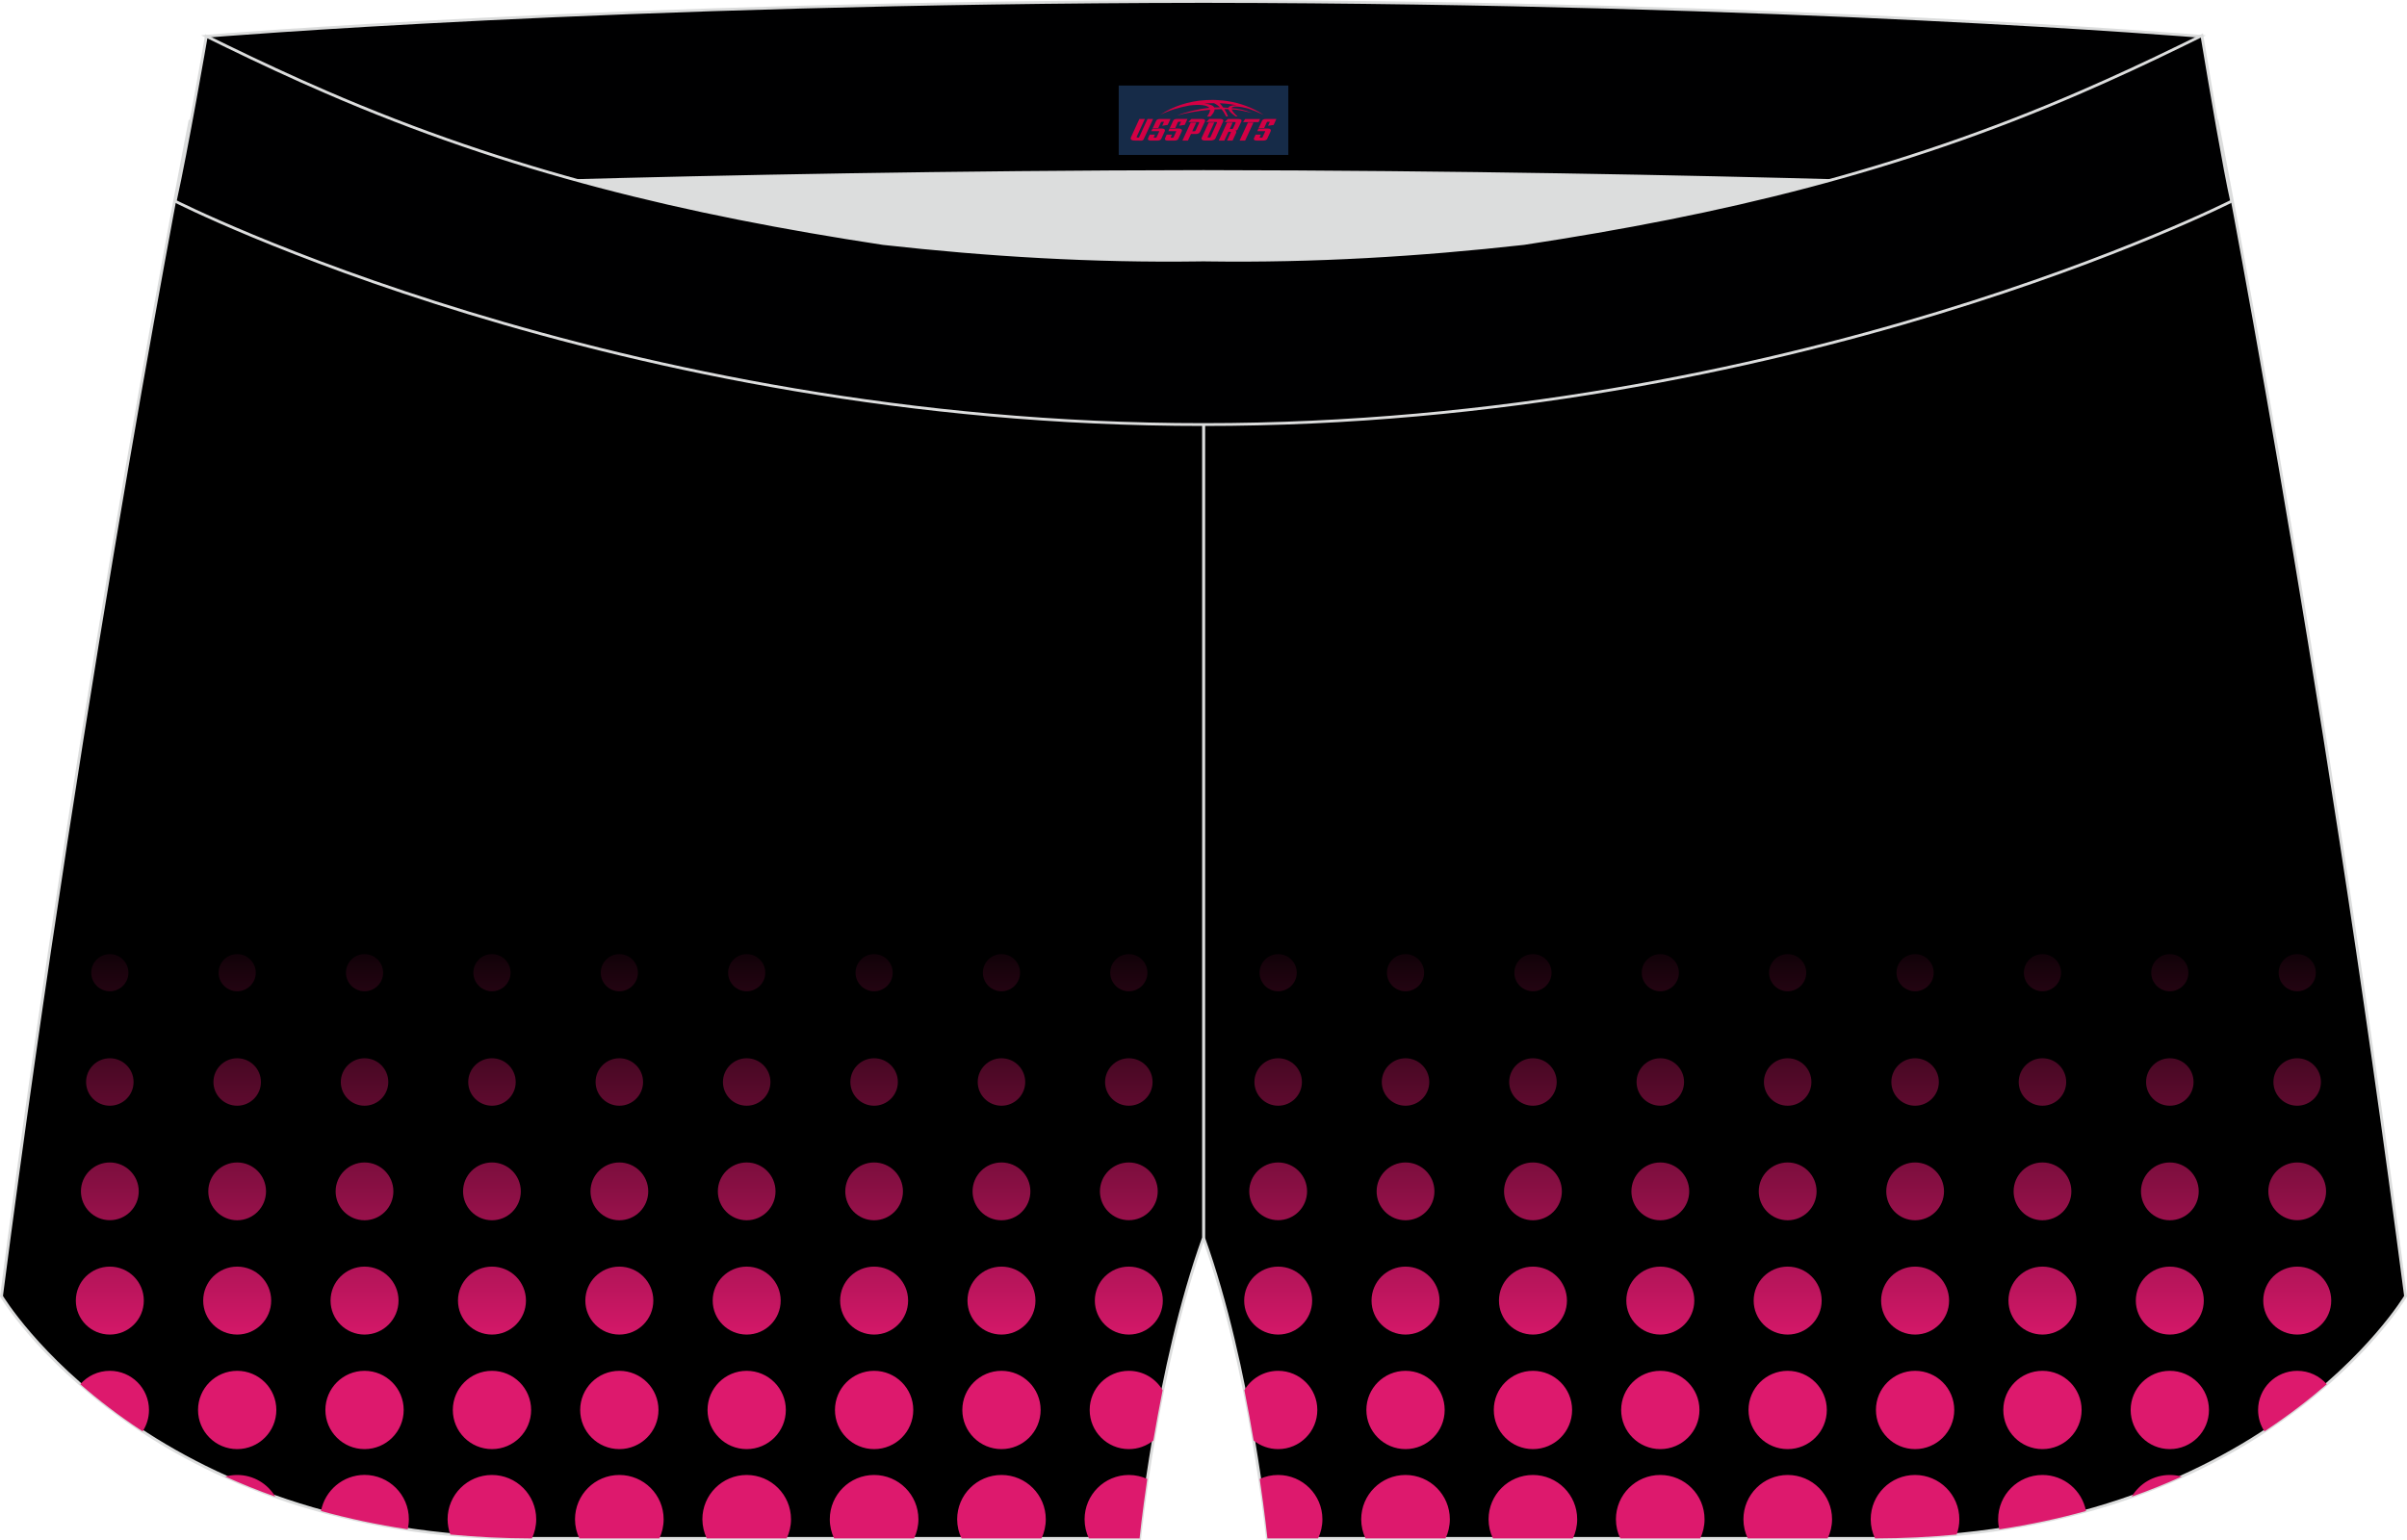 <?xml version="1.0" encoding="utf-8"?>
<!-- Generator: Adobe Illustrator 22.0.0, SVG Export Plug-In . SVG Version: 6.00 Build 0)  -->
<svg xmlns="http://www.w3.org/2000/svg" xmlns:xlink="http://www.w3.org/1999/xlink" version="1.1" id="图层_1" x="0px" y="0px" width="340.57px" height="217.94px" viewBox="0 0 340.57 217.94" enable-background="new 0 0 340.57 217.94" xml:space="preserve">
<g>
	<path stroke="#DCDDDD" stroke-width="0.4" stroke-miterlimit="22.926" d="M217.19,46.25c38.19-5.81,64.25-13.27,96.54-29.03   c0,0,14.83,75.21,26.64,166.24c0,0-20.45,34.28-75.19,34.28c-54.74,0-85.85,0-85.85,0s-2.44-24.27-9.04-42.56V60.11l0.44-11.42   l-0.44,11.42V48.68C186.04,48.88,201.66,48,217.19,46.25z"/>
	<path stroke="#DCDDDD" stroke-width="0.4" stroke-miterlimit="22.926" d="M123.39,46.25C85.2,40.44,59.14,32.98,26.85,17.22   c0,0-14.83,75.21-26.64,166.24c0,0,20.45,34.28,75.19,34.28s85.85,0,85.85,0s2.44-24.27,9.04-42.56V60.11l-0.44-11.42l0.44,11.42   V48.68C154.54,48.88,138.91,48,123.39,46.25z"/>
	
		<linearGradient id="SVGID_1_" gradientUnits="userSpaceOnUse" x1="87.63" y1="87.593" x2="87.63" y2="26.377" gradientTransform="matrix(1 0 0 -1 0 217.889)">
		<stop offset="0" style="stop-color:#000000"/>
		<stop offset="1" style="stop-color:#DD196D"/>
	</linearGradient>
	<path fill="url(#SVGID_1_)" d="M11.36,195.92c2.48,2.17,5.41,4.44,8.82,6.67c0.57-0.87,0.9-1.91,0.9-3.03   c0-3.06-2.48-5.54-5.54-5.54C13.87,194.02,12.37,194.75,11.36,195.92L11.36,195.92z M31.88,208.99c2.23,1,4.58,1.96,7.07,2.84   c-1.09-1.84-3.1-3.07-5.39-3.07C32.98,208.76,32.42,208.84,31.88,208.99L31.88,208.99z M45.42,213.86   c3.81,1.05,7.9,1.94,12.27,2.59c0.1-0.46,0.16-0.93,0.16-1.43c0-3.46-2.81-6.27-6.27-6.27C48.52,208.76,45.97,210.96,45.42,213.86   L45.42,213.86z M63.72,217.19c3.67,0.35,7.51,0.54,11.54,0.55c0.39-0.82,0.61-1.74,0.61-2.71c0-3.46-2.81-6.27-6.27-6.27   c-3.46,0-6.27,2.81-6.27,6.27C63.34,215.79,63.47,216.52,63.72,217.19L63.72,217.19z M81.98,217.74h11.31   c0.39-0.82,0.61-1.74,0.61-2.71c0-3.46-2.81-6.27-6.27-6.27c-3.46,0-6.27,2.81-6.27,6.27C81.36,216,81.58,216.92,81.98,217.74   L81.98,217.74z M100,217.74h11.31c0.39-0.82,0.61-1.74,0.61-2.71c0-3.46-2.81-6.27-6.27-6.27s-6.27,2.81-6.27,6.27   C99.39,216,99.61,216.92,100,217.74L100,217.74z M118.02,217.74h11.31c0.39-0.82,0.62-1.74,0.62-2.71c0-3.46-2.81-6.27-6.27-6.27   c-3.46,0-6.27,2.81-6.27,6.27C117.41,216,117.63,216.92,118.02,217.74L118.02,217.74z M136.05,217.74h11.31   c0.39-0.82,0.61-1.74,0.61-2.71c0-3.46-2.81-6.27-6.27-6.27s-6.27,2.81-6.27,6.27C135.43,216,135.65,216.92,136.05,217.74   L136.05,217.74z M154.07,217.74h7.17c0,0,0.33-3.31,1.09-8.41c-0.79-0.36-1.68-0.57-2.6-0.57c-3.46,0-6.27,2.81-6.27,6.27   C153.46,216,153.68,216.92,154.07,217.74L154.07,217.74z M163.19,203.88c0.38-2.23,0.81-4.62,1.31-7.12   c-0.96-1.64-2.74-2.74-4.78-2.74c-3.06,0-5.54,2.48-5.54,5.54c0,3.06,2.48,5.54,5.54,5.54   C161.04,205.1,162.24,204.64,163.19,203.88L163.19,203.88z M159.72,135.04c1.45,0,2.63,1.18,2.63,2.63s-1.18,2.63-2.63,2.63   s-2.63-1.18-2.63-2.63S158.27,135.04,159.72,135.04L159.72,135.04z M159.72,179.27c2.66,0,4.81,2.15,4.81,4.81   s-2.15,4.81-4.81,4.81s-4.81-2.15-4.81-4.81S157.07,179.27,159.72,179.27L159.72,179.27z M159.72,164.53   c2.26,0,4.09,1.83,4.09,4.08c0,2.26-1.83,4.09-4.09,4.09s-4.09-1.83-4.09-4.09C155.64,166.36,157.47,164.53,159.72,164.53   L159.72,164.53z M159.72,149.78c1.85,0,3.36,1.5,3.36,3.36c0,1.85-1.5,3.36-3.36,3.36c-1.85,0-3.36-1.5-3.36-3.36   C156.37,151.29,157.87,149.78,159.72,149.78L159.72,149.78z M141.7,135.04c1.45,0,2.63,1.18,2.63,2.63c0,1.45-1.18,2.63-2.63,2.63   s-2.63-1.18-2.63-2.63C139.07,136.22,140.25,135.04,141.7,135.04L141.7,135.04z M123.68,135.04c1.45,0,2.63,1.18,2.63,2.63   c0,1.45-1.18,2.63-2.63,2.63s-2.63-1.18-2.63-2.63C121.05,136.22,122.23,135.04,123.68,135.04L123.68,135.04z M105.65,135.04   c1.45,0,2.63,1.18,2.63,2.63c0,1.45-1.18,2.63-2.63,2.63s-2.63-1.18-2.63-2.63C103.02,136.22,104.2,135.04,105.65,135.04   L105.65,135.04z M87.63,135.04c1.45,0,2.63,1.18,2.63,2.63c0,1.45-1.18,2.63-2.63,2.63c-1.45,0-2.63-1.18-2.63-2.63   C85,136.22,86.18,135.04,87.63,135.04L87.63,135.04z M69.61,135.04c1.45,0,2.63,1.18,2.63,2.63c0,1.45-1.18,2.63-2.63,2.63   c-1.45,0-2.63-1.18-2.63-2.63C66.98,136.22,68.15,135.04,69.61,135.04L69.61,135.04z M51.58,135.04c1.45,0,2.63,1.18,2.63,2.63   c0,1.45-1.18,2.63-2.63,2.63c-1.45,0-2.63-1.18-2.63-2.63C48.95,136.22,50.13,135.04,51.58,135.04L51.58,135.04z M33.56,135.04   c1.45,0,2.63,1.18,2.63,2.63c0,1.45-1.18,2.63-2.63,2.63c-1.45,0-2.63-1.18-2.63-2.63C30.93,136.22,32.11,135.04,33.56,135.04   L33.56,135.04z M141.7,149.78c1.85,0,3.36,1.5,3.36,3.36c0,1.85-1.5,3.36-3.36,3.36c-1.85,0-3.36-1.5-3.36-3.36   C138.34,151.29,139.85,149.78,141.7,149.78L141.7,149.78z M123.68,149.78c1.85,0,3.36,1.5,3.36,3.36c0,1.85-1.5,3.36-3.36,3.36   s-3.36-1.5-3.36-3.36C120.32,151.29,121.82,149.78,123.68,149.78L123.68,149.78z M105.65,149.78c1.85,0,3.36,1.5,3.36,3.36   c0,1.85-1.5,3.36-3.36,3.36s-3.36-1.5-3.36-3.36C102.3,151.29,103.8,149.78,105.65,149.78L105.65,149.78z M87.63,149.78   c1.85,0,3.36,1.5,3.36,3.36c0,1.85-1.5,3.36-3.36,3.36c-1.85,0-3.36-1.5-3.36-3.36C84.27,151.29,85.78,149.78,87.63,149.78   L87.63,149.78z M69.61,149.78c1.85,0,3.36,1.5,3.36,3.36c0,1.85-1.5,3.36-3.36,3.36c-1.85,0-3.36-1.5-3.36-3.36   C66.25,151.29,67.75,149.78,69.61,149.78L69.61,149.78z M51.58,149.78c1.85,0,3.36,1.5,3.36,3.36c0,1.85-1.5,3.36-3.36,3.36   c-1.85,0-3.36-1.5-3.36-3.36C48.23,151.29,49.73,149.78,51.58,149.78L51.58,149.78z M33.56,149.78c1.85,0,3.36,1.5,3.36,3.36   c0,1.85-1.5,3.36-3.36,3.36s-3.36-1.5-3.36-3.36C30.2,151.29,31.71,149.78,33.56,149.78L33.56,149.78z M141.7,164.53   c2.26,0,4.09,1.83,4.09,4.09s-1.83,4.09-4.09,4.09c-2.26,0-4.09-1.83-4.09-4.09S139.44,164.53,141.7,164.53L141.7,164.53z    M123.68,164.53c2.26,0,4.08,1.83,4.08,4.09s-1.83,4.09-4.08,4.09s-4.08-1.83-4.08-4.09S121.42,164.53,123.68,164.53L123.68,164.53   z M105.65,164.53c2.26,0,4.08,1.83,4.08,4.09s-1.83,4.09-4.08,4.09c-2.26,0-4.08-1.83-4.08-4.09S103.4,164.53,105.65,164.53   L105.65,164.53z M87.63,164.53c2.26,0,4.09,1.83,4.09,4.09s-1.83,4.09-4.09,4.09c-2.26,0-4.08-1.83-4.08-4.09   S85.37,164.53,87.63,164.53L87.63,164.53z M69.61,164.53c2.26,0,4.08,1.83,4.08,4.09s-1.83,4.09-4.08,4.09   c-2.26,0-4.09-1.83-4.09-4.09S67.35,164.53,69.61,164.53L69.61,164.53z M51.58,164.53c2.26,0,4.08,1.83,4.08,4.09   s-1.83,4.09-4.08,4.09c-2.26,0-4.09-1.83-4.09-4.09S49.33,164.53,51.58,164.53L51.58,164.53z M33.56,164.53   c2.26,0,4.08,1.83,4.08,4.09s-1.83,4.09-4.08,4.09c-2.26,0-4.09-1.83-4.09-4.09S31.3,164.53,33.56,164.53L33.56,164.53z    M141.7,179.27c2.66,0,4.81,2.16,4.81,4.81s-2.15,4.81-4.81,4.81s-4.81-2.15-4.81-4.81S139.04,179.27,141.7,179.27L141.7,179.27z    M123.68,179.27c2.66,0,4.81,2.16,4.81,4.81s-2.15,4.81-4.81,4.81s-4.81-2.15-4.81-4.81S121.02,179.27,123.68,179.27L123.68,179.27   z M105.65,179.27c2.66,0,4.81,2.16,4.81,4.81s-2.15,4.81-4.81,4.81s-4.81-2.15-4.81-4.81S103,179.27,105.65,179.27L105.65,179.27z    M87.63,179.27c2.66,0,4.81,2.16,4.81,4.81s-2.15,4.81-4.81,4.81c-2.66,0-4.81-2.15-4.81-4.81S84.97,179.27,87.63,179.27   L87.63,179.27z M69.61,179.27c2.66,0,4.81,2.16,4.81,4.81s-2.15,4.81-4.81,4.81s-4.81-2.15-4.81-4.81S66.95,179.27,69.61,179.27   L69.61,179.27z M51.58,179.27c2.66,0,4.81,2.16,4.81,4.81s-2.15,4.81-4.81,4.81s-4.81-2.15-4.81-4.81S48.93,179.27,51.58,179.27   L51.58,179.27z M33.56,179.27c2.66,0,4.81,2.16,4.81,4.81s-2.15,4.81-4.81,4.81s-4.81-2.15-4.81-4.81S30.9,179.27,33.56,179.27   L33.56,179.27z M141.7,194.02c3.06,0,5.54,2.48,5.54,5.54c0,3.06-2.48,5.54-5.54,5.54c-3.06,0-5.54-2.48-5.54-5.54   C136.16,196.5,138.64,194.02,141.7,194.02L141.7,194.02z M123.68,194.02c3.06,0,5.54,2.48,5.54,5.54c0,3.06-2.48,5.54-5.54,5.54   c-3.06,0-5.54-2.48-5.54-5.54C118.14,196.5,120.62,194.02,123.68,194.02L123.68,194.02z M105.65,194.02c3.06,0,5.54,2.48,5.54,5.54   c0,3.06-2.48,5.54-5.54,5.54c-3.06,0-5.54-2.48-5.54-5.54C100.11,196.5,102.59,194.02,105.65,194.02L105.65,194.02z M87.63,194.02   c3.06,0,5.54,2.48,5.54,5.54c0,3.06-2.48,5.54-5.54,5.54c-3.06,0-5.54-2.48-5.54-5.54C82.09,196.5,84.57,194.02,87.63,194.02   L87.63,194.02z M69.61,194.02c3.06,0,5.54,2.48,5.54,5.54c0,3.06-2.48,5.54-5.54,5.54c-3.06,0-5.54-2.48-5.54-5.54   C64.07,196.5,66.55,194.02,69.61,194.02L69.61,194.02z M51.58,194.02c3.06,0,5.54,2.48,5.54,5.54c0,3.06-2.48,5.54-5.54,5.54   c-3.06,0-5.54-2.48-5.54-5.54C46.04,196.5,48.52,194.02,51.58,194.02L51.58,194.02z M33.56,194.02c3.06,0,5.54,2.48,5.54,5.54   c0,3.06-2.48,5.54-5.54,5.54c-3.06,0-5.54-2.48-5.54-5.54C28.02,196.5,30.5,194.02,33.56,194.02L33.56,194.02z M15.54,135.04   c1.45,0,2.63,1.18,2.63,2.63s-1.18,2.63-2.63,2.63s-2.63-1.18-2.63-2.63S14.08,135.04,15.54,135.04L15.54,135.04z M15.54,179.27   c2.66,0,4.81,2.15,4.81,4.81s-2.15,4.81-4.81,4.81c-2.66,0-4.81-2.15-4.81-4.81S12.88,179.27,15.54,179.27L15.54,179.27z    M15.54,164.53c2.26,0,4.09,1.83,4.09,4.08c0,2.26-1.83,4.09-4.09,4.09c-2.26,0-4.09-1.83-4.09-4.09   C11.45,166.36,13.28,164.53,15.54,164.53L15.54,164.53z M15.54,149.78c1.85,0,3.36,1.5,3.36,3.36c0,1.85-1.5,3.36-3.36,3.36   s-3.36-1.5-3.36-3.36C12.18,151.29,13.68,149.78,15.54,149.78z"/>
	<path fill="#DCDDDD" d="M217.19,46.25c32.31-4.91,55.94-11.01,82-22.32c-85.24-3.77-172.56-3.77-257.8,0   c26.06,11.31,49.69,17.4,82,22.32C152.9,49.57,187.67,49.57,217.19,46.25z"/>
	<path fill="#000001" stroke="#DCDDDD" stroke-width="0.4" stroke-miterlimit="22.926" d="M41.39,26.9   c0,0,57.06-2.52,128.9-2.62c71.84,0.1,128.9,2.62,128.9,2.62c4.74-2.06,7.2-19.34,12.18-21.76c0,0-58.04-4.84-141.07-4.94   C87.25,0.29,29.19,5.13,29.19,5.13C34.17,7.56,36.65,24.85,41.39,26.9z"/>
	<path fill="#000001" stroke="#DCDDDD" stroke-width="0.4" stroke-miterlimit="22.926" d="M124.94,34.46   c14.85,1.66,29.78,2.55,44.73,2.34l0.61-0.01l0.61,0.01c14.94,0.21,29.88-0.68,44.73-2.34c28.02-4.27,52.81-10.15,78.82-21.44   c4.73-2.05,9.42-4.23,14.05-6.49l3.06-1.5c1.29,7.74,3.2,18.96,4.21,23.44c0,0-62.32,31.65-145.49,31.62   C87.11,60.13,24.79,28.48,24.79,28.48c1.6-7.14,4.4-23.35,4.4-23.35l0.29,0.14l2.58,1.26c4.64,2.26,9.32,4.44,14.06,6.49   C72.14,24.31,96.92,30.19,124.94,34.46z"/>
	
		<linearGradient id="SVGID_2_" gradientUnits="userSpaceOnUse" x1="-6329.612" y1="87.593" x2="-6329.612" y2="26.377" gradientTransform="matrix(-1 0 0 -1 -6076.67 217.889)">
		<stop offset="0" style="stop-color:#000000"/>
		<stop offset="1" style="stop-color:#DD196D"/>
	</linearGradient>
	<path fill="url(#SVGID_2_)" d="M329.22,195.92c-1.02-1.17-2.51-1.9-4.18-1.9c-3.06,0-5.54,2.48-5.54,5.54   c0,1.12,0.33,2.15,0.9,3.03C323.8,200.35,326.73,198.08,329.22,195.92L329.22,195.92z M308.69,208.99   c-0.54-0.15-1.1-0.23-1.68-0.23c-2.29,0-4.3,1.23-5.39,3.07C304.11,210.95,306.47,209.99,308.69,208.99L308.69,208.99z    M295.15,213.86c-0.55-2.9-3.1-5.1-6.16-5.1c-3.46,0-6.27,2.81-6.27,6.27c0,0.49,0.06,0.97,0.16,1.43   C287.25,215.8,291.34,214.92,295.15,213.86L295.15,213.86z M276.85,217.19c0.25-0.68,0.38-1.4,0.38-2.16   c0-3.46-2.81-6.27-6.27-6.27c-3.46,0-6.27,2.81-6.27,6.27c0,0.97,0.22,1.89,0.61,2.71C269.34,217.73,273.19,217.54,276.85,217.19   L276.85,217.19z M258.6,217.74c0.39-0.82,0.62-1.74,0.62-2.71c0-3.46-2.81-6.27-6.27-6.27c-3.46,0-6.27,2.81-6.27,6.27   c0,0.97,0.22,1.89,0.62,2.71H258.6L258.6,217.74z M240.57,217.74c0.39-0.82,0.61-1.74,0.61-2.71c0-3.46-2.81-6.27-6.27-6.27   s-6.27,2.81-6.27,6.27c0,0.97,0.22,1.89,0.62,2.71H240.57L240.57,217.74z M222.55,217.74c0.39-0.82,0.61-1.74,0.61-2.71   c0-3.46-2.81-6.27-6.27-6.27c-3.46,0-6.27,2.81-6.27,6.27c0,0.97,0.22,1.89,0.62,2.71H222.55L222.55,217.74z M204.53,217.74   c0.39-0.82,0.61-1.74,0.61-2.71c0-3.46-2.81-6.27-6.27-6.27s-6.27,2.81-6.27,6.27c0,0.97,0.22,1.89,0.61,2.71H204.53L204.53,217.74   z M186.5,217.74c0.39-0.82,0.61-1.74,0.61-2.71c0-3.46-2.81-6.27-6.27-6.27c-0.93,0-1.81,0.2-2.6,0.57   c0.75,5.1,1.09,8.41,1.09,8.41L186.5,217.74L186.5,217.74z M177.38,203.88c0.95,0.76,2.15,1.22,3.47,1.22   c3.06,0,5.54-2.48,5.54-5.54c0-3.06-2.48-5.54-5.54-5.54c-2.04,0-3.82,1.1-4.78,2.74C176.57,199.26,177,201.65,177.38,203.88   L177.38,203.88z M180.85,135.04c1.45,0,2.63,1.18,2.63,2.63s-1.18,2.63-2.63,2.63s-2.63-1.18-2.63-2.63S179.4,135.04,180.85,135.04   L180.85,135.04z M180.85,179.27c2.66,0,4.81,2.15,4.81,4.81s-2.15,4.81-4.81,4.81s-4.81-2.15-4.81-4.81   S178.19,179.27,180.85,179.27L180.85,179.27z M180.85,164.53c2.26,0,4.09,1.83,4.09,4.08c0,2.26-1.83,4.09-4.09,4.09   s-4.09-1.83-4.09-4.09C176.76,166.36,178.59,164.53,180.85,164.53L180.85,164.53z M180.85,149.78c1.85,0,3.36,1.5,3.36,3.36   c0,1.85-1.5,3.36-3.36,3.36c-1.85,0-3.36-1.5-3.36-3.36C177.49,151.29,178.99,149.78,180.85,149.78L180.85,149.78z M198.87,135.04   c1.45,0,2.63,1.18,2.63,2.63c0,1.45-1.18,2.63-2.63,2.63s-2.63-1.18-2.63-2.63C196.24,136.22,197.42,135.04,198.87,135.04   L198.87,135.04z M216.9,135.04c1.45,0,2.63,1.18,2.63,2.63c0,1.45-1.18,2.63-2.63,2.63s-2.63-1.18-2.63-2.63   C214.27,136.22,215.44,135.04,216.9,135.04L216.9,135.04z M234.92,135.04c1.45,0,2.63,1.18,2.63,2.63c0,1.45-1.18,2.63-2.63,2.63   s-2.63-1.18-2.63-2.63C232.29,136.22,233.47,135.04,234.92,135.04L234.92,135.04z M252.94,135.04c1.45,0,2.63,1.18,2.63,2.63   c0,1.45-1.18,2.63-2.63,2.63s-2.63-1.18-2.63-2.63C250.31,136.22,251.49,135.04,252.94,135.04L252.94,135.04z M270.97,135.04   c1.45,0,2.63,1.18,2.63,2.63c0,1.45-1.18,2.63-2.63,2.63c-1.45,0-2.63-1.18-2.63-2.63C268.34,136.22,269.51,135.04,270.97,135.04   L270.97,135.04z M288.99,135.04c1.45,0,2.63,1.18,2.63,2.63c0,1.45-1.18,2.63-2.63,2.63c-1.45,0-2.63-1.18-2.63-2.63   C286.36,136.22,287.54,135.04,288.99,135.04L288.99,135.04z M307.01,135.04c1.45,0,2.63,1.18,2.63,2.63c0,1.45-1.18,2.63-2.63,2.63   s-2.63-1.18-2.63-2.63C304.38,136.22,305.56,135.04,307.01,135.04L307.01,135.04z M198.87,149.78c1.85,0,3.36,1.5,3.36,3.36   c0,1.85-1.5,3.36-3.36,3.36c-1.85,0-3.36-1.5-3.36-3.36C195.52,151.29,197.02,149.78,198.87,149.78L198.87,149.78z M216.9,149.78   c1.85,0,3.36,1.5,3.36,3.36c0,1.85-1.5,3.36-3.36,3.36s-3.36-1.5-3.36-3.36C213.54,151.29,215.04,149.78,216.9,149.78L216.9,149.78   z M234.92,149.78c1.85,0,3.36,1.5,3.36,3.36c0,1.85-1.5,3.36-3.36,3.36s-3.36-1.5-3.36-3.36   C231.56,151.29,233.06,149.78,234.92,149.78L234.92,149.78z M252.94,149.78c1.85,0,3.36,1.5,3.36,3.36c0,1.85-1.5,3.36-3.36,3.36   c-1.85,0-3.36-1.5-3.36-3.36C249.59,151.29,251.09,149.78,252.94,149.78L252.94,149.78z M270.97,149.78c1.85,0,3.36,1.5,3.36,3.36   c0,1.85-1.5,3.36-3.36,3.36s-3.36-1.5-3.36-3.36C267.61,151.29,269.11,149.78,270.97,149.78L270.97,149.78z M288.99,149.78   c1.85,0,3.36,1.5,3.36,3.36c0,1.85-1.5,3.36-3.36,3.36c-1.85,0-3.36-1.5-3.36-3.36C285.63,151.29,287.14,149.78,288.99,149.78   L288.99,149.78z M307.01,149.78c1.86,0,3.36,1.5,3.36,3.36c0,1.85-1.5,3.36-3.36,3.36c-1.85,0-3.36-1.5-3.36-3.36   C303.66,151.29,305.16,149.78,307.01,149.78L307.01,149.78z M198.87,164.53c2.26,0,4.09,1.83,4.09,4.09s-1.83,4.09-4.09,4.09   c-2.26,0-4.09-1.83-4.09-4.09S196.62,164.53,198.87,164.53L198.87,164.53z M216.9,164.53c2.26,0,4.09,1.83,4.09,4.09   s-1.83,4.09-4.09,4.09c-2.26,0-4.09-1.83-4.09-4.09S214.64,164.53,216.9,164.53L216.9,164.53z M234.92,164.53   c2.26,0,4.09,1.83,4.09,4.09s-1.83,4.09-4.09,4.09c-2.26,0-4.09-1.83-4.09-4.09S232.66,164.53,234.92,164.53L234.92,164.53z    M252.94,164.53c2.26,0,4.09,1.83,4.09,4.09s-1.83,4.09-4.09,4.09c-2.26,0-4.09-1.83-4.09-4.09S250.69,164.53,252.94,164.53   L252.94,164.53z M270.97,164.53c2.26,0,4.09,1.83,4.09,4.09s-1.83,4.09-4.09,4.09s-4.08-1.83-4.08-4.09   S268.71,164.53,270.97,164.53L270.97,164.53z M288.99,164.53c2.26,0,4.09,1.83,4.09,4.09s-1.83,4.09-4.09,4.09   c-2.26,0-4.08-1.83-4.08-4.09S286.73,164.53,288.99,164.53L288.99,164.53z M307.01,164.53c2.26,0,4.09,1.83,4.09,4.09   s-1.83,4.09-4.09,4.09c-2.26,0-4.08-1.83-4.08-4.09S304.76,164.53,307.01,164.53L307.01,164.53z M198.87,179.27   c2.66,0,4.81,2.16,4.81,4.81s-2.15,4.81-4.81,4.81s-4.81-2.15-4.81-4.81S196.21,179.27,198.87,179.27L198.87,179.27z M216.9,179.27   c2.66,0,4.81,2.16,4.81,4.81s-2.15,4.81-4.81,4.81s-4.81-2.15-4.81-4.81S214.24,179.27,216.9,179.27L216.9,179.27z M234.92,179.27   c2.66,0,4.81,2.16,4.81,4.81s-2.15,4.81-4.81,4.81s-4.81-2.15-4.81-4.81S232.26,179.27,234.92,179.27L234.92,179.27z    M252.94,179.27c2.66,0,4.81,2.16,4.81,4.81s-2.15,4.81-4.81,4.81s-4.81-2.15-4.81-4.81S250.28,179.27,252.94,179.27L252.94,179.27   z M270.97,179.27c2.66,0,4.81,2.16,4.81,4.81s-2.15,4.81-4.81,4.81s-4.81-2.15-4.81-4.81S268.31,179.27,270.97,179.27   L270.97,179.27z M288.99,179.27c2.66,0,4.81,2.16,4.81,4.81s-2.15,4.81-4.81,4.81c-2.66,0-4.81-2.15-4.81-4.81   S286.33,179.27,288.99,179.27L288.99,179.27z M307.01,179.27c2.66,0,4.81,2.16,4.81,4.81s-2.15,4.81-4.81,4.81   c-2.66,0-4.81-2.15-4.81-4.81S304.35,179.27,307.01,179.27L307.01,179.27z M198.87,194.02c3.06,0,5.54,2.48,5.54,5.54   c0,3.06-2.48,5.54-5.54,5.54s-5.54-2.48-5.54-5.54C193.33,196.5,195.81,194.02,198.87,194.02L198.87,194.02z M216.9,194.02   c3.06,0,5.54,2.48,5.54,5.54c0,3.06-2.48,5.54-5.54,5.54c-3.06,0-5.54-2.48-5.54-5.54C211.35,196.5,213.84,194.02,216.9,194.02   L216.9,194.02z M234.92,194.02c3.06,0,5.54,2.48,5.54,5.54c0,3.06-2.48,5.54-5.54,5.54c-3.06,0-5.54-2.48-5.54-5.54   C229.38,196.5,231.86,194.02,234.92,194.02L234.92,194.02z M252.94,194.02c3.06,0,5.54,2.48,5.54,5.54c0,3.06-2.48,5.54-5.54,5.54   c-3.06,0-5.54-2.48-5.54-5.54C247.4,196.5,249.88,194.02,252.94,194.02L252.94,194.02z M270.97,194.02c3.06,0,5.54,2.48,5.54,5.54   c0,3.06-2.48,5.54-5.54,5.54c-3.06,0-5.54-2.48-5.54-5.54C265.42,196.5,267.91,194.02,270.97,194.02L270.97,194.02z M288.99,194.02   c3.06,0,5.54,2.48,5.54,5.54c0,3.06-2.48,5.54-5.54,5.54c-3.06,0-5.54-2.48-5.54-5.54C283.45,196.5,285.93,194.02,288.99,194.02   L288.99,194.02z M307.01,194.02c3.06,0,5.54,2.48,5.54,5.54c0,3.06-2.48,5.54-5.54,5.54c-3.06,0-5.54-2.48-5.54-5.54   C301.47,196.5,303.95,194.02,307.01,194.02L307.01,194.02z M325.04,135.04c1.45,0,2.63,1.18,2.63,2.63s-1.18,2.63-2.63,2.63   s-2.63-1.18-2.63-2.63S323.58,135.04,325.04,135.04L325.04,135.04z M325.04,179.27c2.66,0,4.81,2.15,4.81,4.81   s-2.15,4.81-4.81,4.81c-2.66,0-4.81-2.15-4.81-4.81S322.38,179.27,325.04,179.27L325.04,179.27z M325.04,164.53   c2.26,0,4.08,1.83,4.08,4.08c0,2.26-1.83,4.09-4.08,4.09c-2.26,0-4.09-1.83-4.09-4.09C320.95,166.36,322.78,164.53,325.04,164.53   L325.04,164.53z M328.39,153.14c0,1.85-1.5,3.36-3.36,3.36c-1.85,0-3.36-1.5-3.36-3.36c0-1.85,1.5-3.36,3.36-3.36   C326.89,149.78,328.39,151.29,328.39,153.14z"/>
	
</g>
<g id="tag_logo">
	<rect y="12.11" fill="#162B48" width="24" height="9.818" x="158.29"/>
	<g>
		<path fill="#D30044" d="M174.25,15.3l0.005-0.011c0.131-0.311,1.085-0.262,2.351,0.071c0.715,0.24,1.44,0.54,2.193,0.9    c-0.218-0.147-0.447-0.289-0.682-0.42l0.011,0.005l-0.011-0.005c-1.478-0.845-3.218-1.418-5.1-1.62    c-1.282-0.115-1.658-0.082-2.411-0.055c-2.449,0.142-4.68,0.905-6.458,2.095c1.26-0.638,2.722-1.075,4.195-1.336    c1.467-0.18,2.476-0.033,2.771,0.344c-1.691,0.175-3.469,0.633-4.555,1.075c1.156-0.338,2.967-0.665,4.647-0.813    c0.016,0.251-0.115,0.567-0.415,0.96h0.475c0.376-0.382,0.584-0.725,0.595-1.004c0.333-0.022,0.66-0.033,0.971-0.033    C173.08,15.74,173.29,16.09,173.49,16.48h0.262c-0.125-0.344-0.295-0.687-0.518-1.036c0.207,0,0.393,0.005,0.567,0.011    c0.104,0.267,0.496,0.66,1.058,1.025h0.245c-0.442-0.365-0.753-0.753-0.835-1.004c1.047,0.065,1.696,0.224,2.885,0.513    C176.07,15.56,175.33,15.39,174.25,15.3z M171.81,15.21c-0.164-0.295-0.655-0.485-1.402-0.551    c0.464-0.033,0.922-0.055,1.364-0.055c0.311,0.147,0.589,0.344,0.84,0.589C172.35,15.19,172.08,15.2,171.81,15.21z M173.79,15.26c-0.224-0.016-0.458-0.027-0.715-0.044c-0.147-0.202-0.311-0.398-0.502-0.6c0.082,0,0.164,0.005,0.24,0.011    c0.72,0.033,1.429,0.125,2.138,0.273C174.28,14.86,173.9,15.02,173.79,15.26z"/>
		<path fill="#D30044" d="M161.21,16.84L160.04,19.39C159.86,19.76,160.13,19.9,160.61,19.9l0.873,0.005    c0.115,0,0.251-0.049,0.327-0.175l1.342-2.891H162.37L161.15,19.47H160.98c-0.147,0-0.185-0.033-0.147-0.125l1.156-2.504H161.21L161.21,16.84z M163.07,18.19h1.271c0.36,0,0.584,0.125,0.442,0.425L164.31,19.65C164.21,19.87,163.94,19.9,163.71,19.9H162.79c-0.267,0-0.442-0.136-0.349-0.333l0.235-0.513h0.742L163.24,19.43C163.22,19.48,163.26,19.49,163.32,19.49h0.18    c0.082,0,0.125-0.016,0.147-0.071l0.376-0.813c0.011-0.022,0.011-0.044-0.055-0.044H162.9L163.07,18.19L163.07,18.19z M163.89,18.12h-0.78l0.475-1.025c0.098-0.218,0.338-0.256,0.578-0.256H165.61L165.22,17.68L164.44,17.8l0.262-0.562H164.41c-0.082,0-0.12,0.016-0.147,0.071L163.89,18.12L163.89,18.12z M165.48,18.19L165.31,18.56h1.069c0.06,0,0.06,0.016,0.049,0.044    L166.05,19.42C166.03,19.47,165.99,19.49,165.91,19.49H165.73c-0.055,0-0.104-0.011-0.082-0.06l0.175-0.376H165.08L164.85,19.57C164.75,19.76,164.93,19.9,165.2,19.9h0.916c0.24,0,0.502-0.033,0.605-0.251l0.475-1.031c0.142-0.3-0.082-0.425-0.442-0.425H165.48L165.48,18.19z M166.29,18.12l0.371-0.818c0.022-0.055,0.06-0.071,0.147-0.071h0.295L166.84,17.79l0.791-0.115l0.387-0.845H166.57c-0.24,0-0.48,0.038-0.578,0.256L165.52,18.12L166.29,18.12L166.29,18.12z M168.69,18.58h0.278c0.087,0,0.153-0.022,0.202-0.115    l0.496-1.075c0.033-0.076-0.011-0.12-0.125-0.12H168.14l0.431-0.431h1.522c0.355,0,0.485,0.153,0.393,0.355l-0.676,1.445    c-0.06,0.125-0.175,0.333-0.644,0.327l-0.649-0.005L168.08,19.9H167.3l1.178-2.558h0.785L168.69,18.58L168.69,18.58z     M171.28,19.39c-0.022,0.049-0.06,0.076-0.142,0.076h-0.191c-0.082,0-0.109-0.027-0.082-0.076l0.944-2.051h-0.785l-0.987,2.138    c-0.125,0.273,0.115,0.415,0.453,0.415h0.72c0.327,0,0.649-0.071,0.769-0.322l1.085-2.384c0.093-0.202-0.06-0.355-0.415-0.355    h-1.533l-0.431,0.431h1.38c0.115,0,0.164,0.033,0.131,0.104L171.28,19.39L171.28,19.39z M174,18.26h0.278    c0.087,0,0.158-0.022,0.202-0.115l0.344-0.753c0.033-0.076-0.011-0.12-0.125-0.12h-1.402l0.425-0.431h1.527    c0.355,0,0.485,0.153,0.393,0.355l-0.529,1.124c-0.044,0.093-0.147,0.18-0.393,0.18c0.224,0.011,0.256,0.158,0.175,0.327    l-0.496,1.075h-0.785l0.54-1.167c0.022-0.055-0.005-0.087-0.104-0.087h-0.235L173.23,19.9h-0.785l1.178-2.558h0.785L174,18.26L174,18.26z M176.57,17.35L175.39,19.9h0.785l1.184-2.558H176.57L176.57,17.35z M178.08,17.28l0.202-0.431h-2.1l-0.295,0.431    H178.08L178.08,17.28z M178.06,18.19h1.271c0.36,0,0.584,0.125,0.442,0.425l-0.475,1.031c-0.104,0.218-0.371,0.251-0.605,0.251    h-0.916c-0.267,0-0.442-0.136-0.349-0.333l0.235-0.513h0.742L178.23,19.43c-0.022,0.049,0.022,0.06,0.082,0.06h0.18    c0.082,0,0.125-0.016,0.147-0.071l0.376-0.813c0.011-0.022,0.011-0.044-0.049-0.044h-1.069L178.06,18.19L178.06,18.19z     M178.87,18.12H178.09l0.475-1.025c0.098-0.218,0.338-0.256,0.578-0.256h1.451l-0.387,0.845l-0.791,0.115l0.262-0.562h-0.295    c-0.082,0-0.12,0.016-0.147,0.071L178.87,18.12z"/>
	</g>
</g>
</svg>